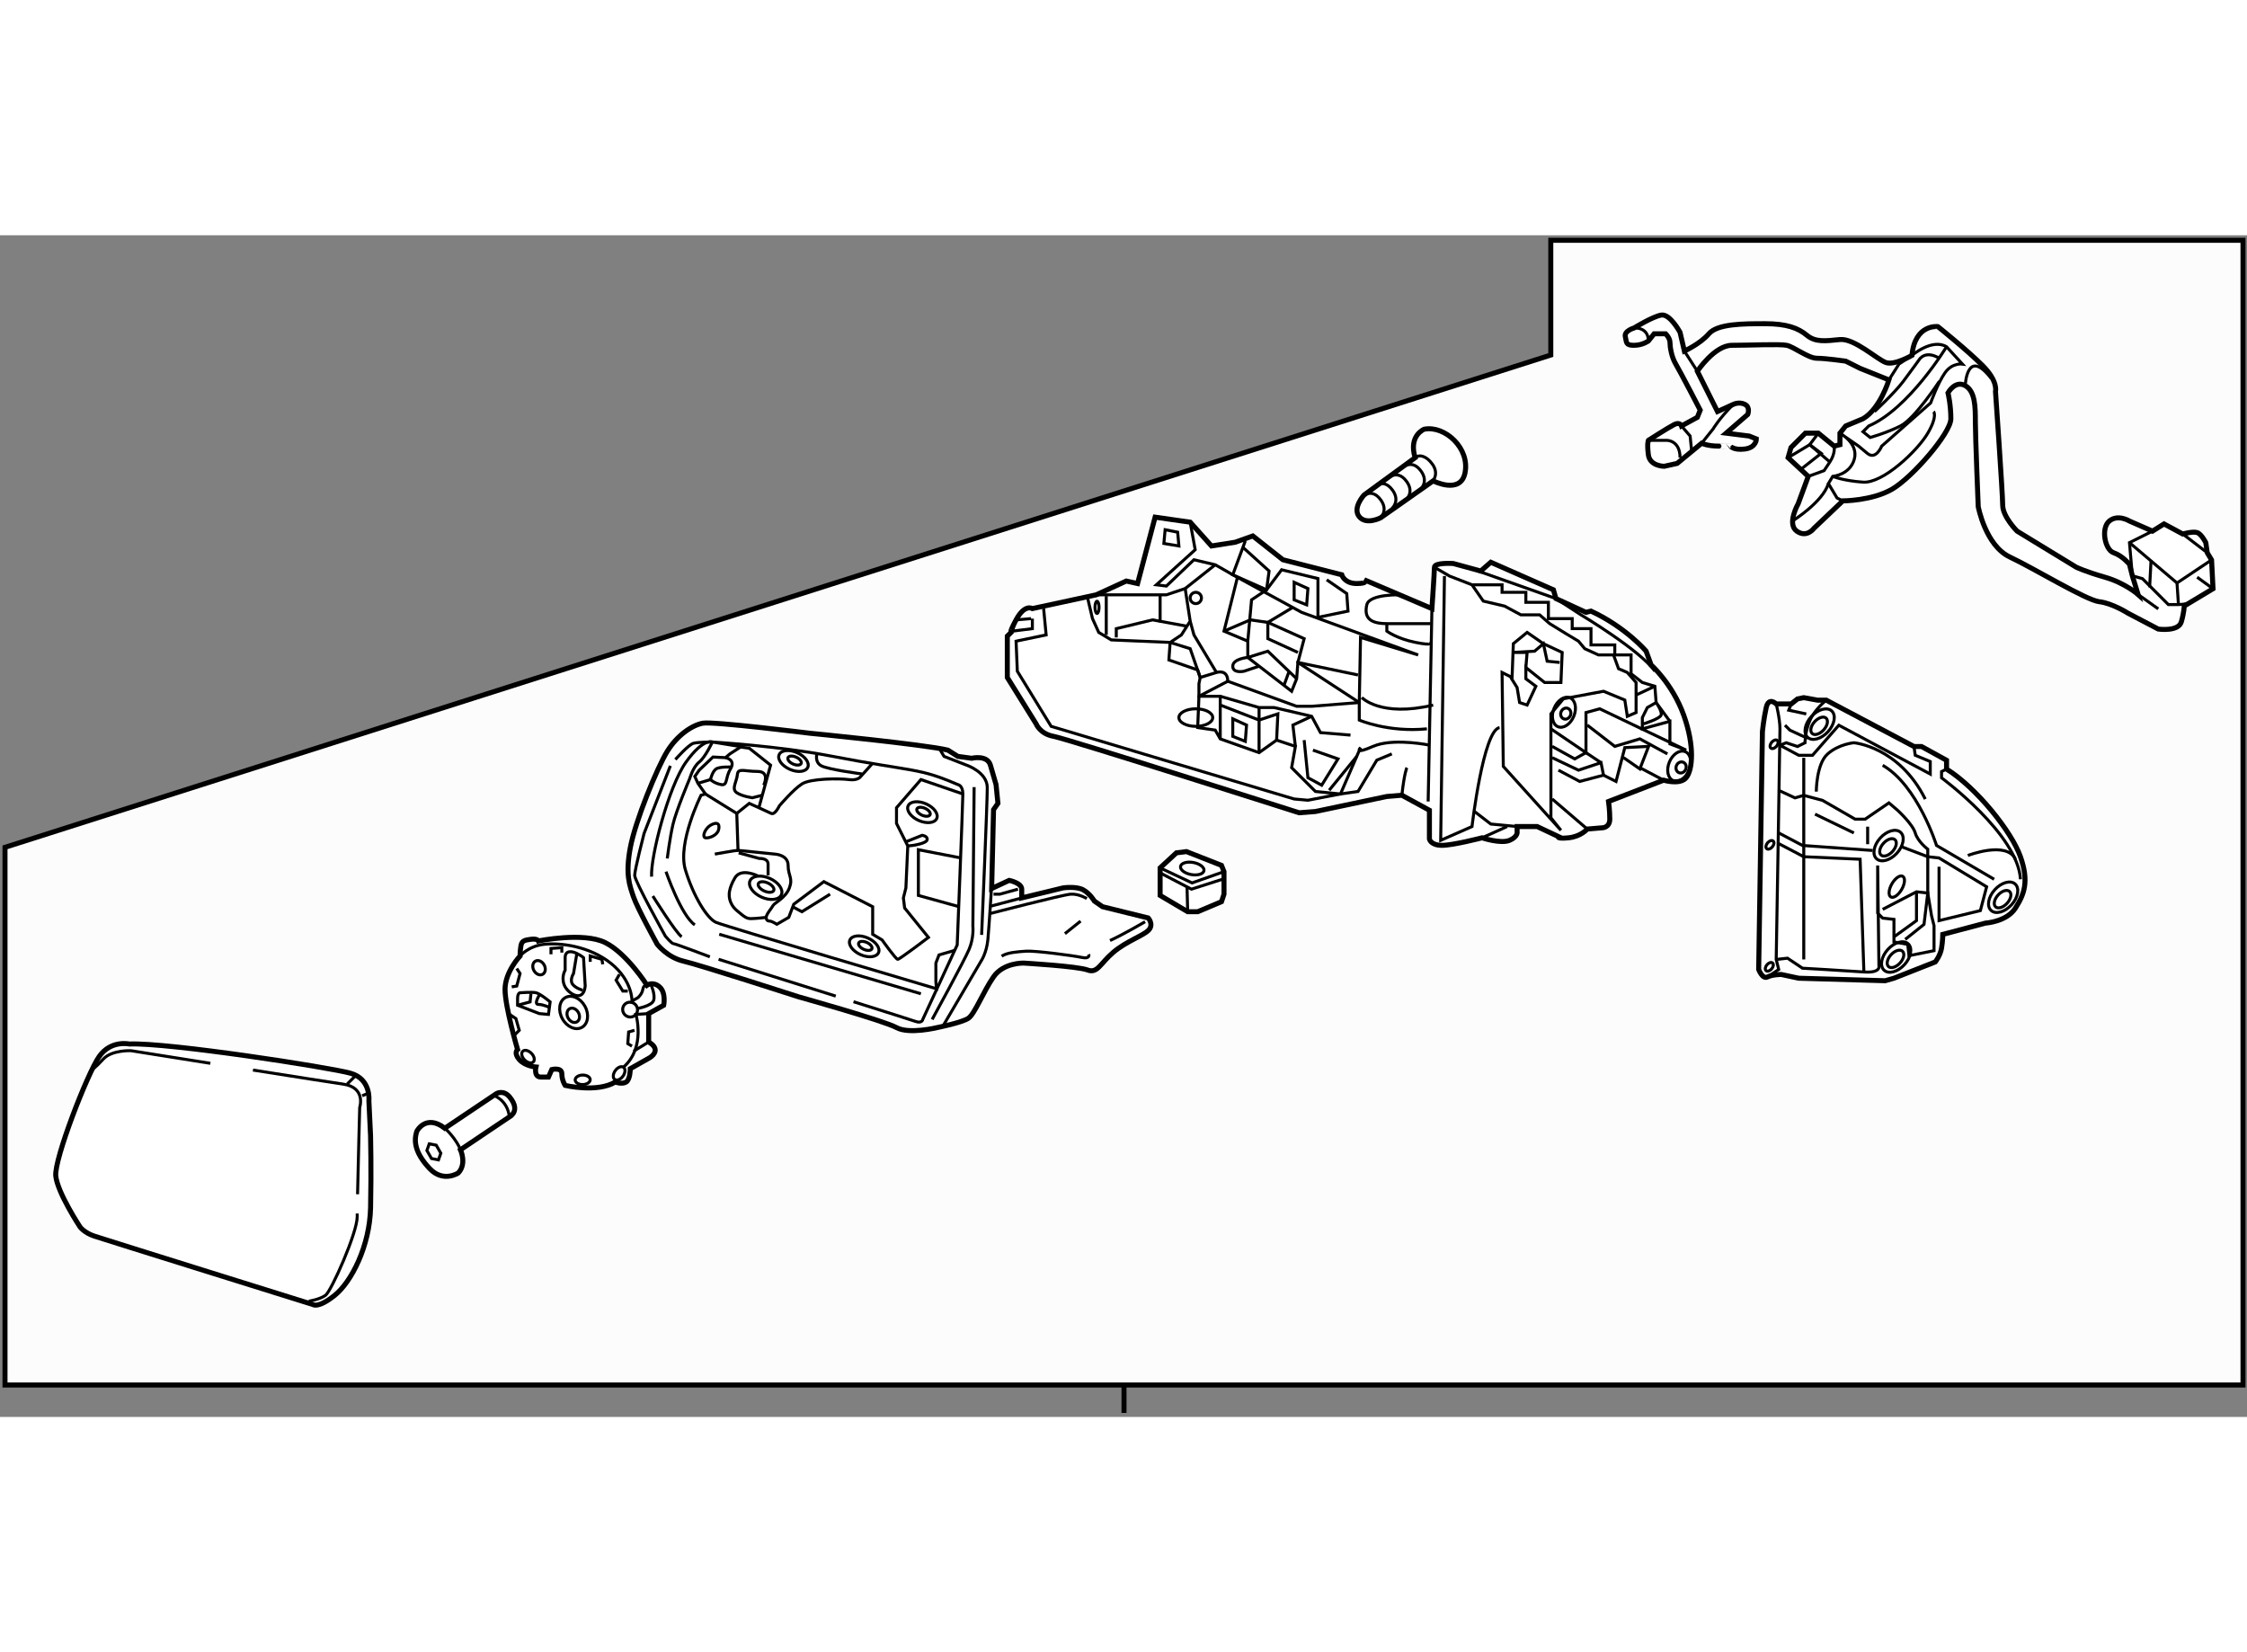 <?xml version="1.0" encoding="utf-8"?>
<!-- Generator: Adobe Illustrator 15.1.0, SVG Export Plug-In . SVG Version: 6.00 Build 0)  -->
<!DOCTYPE svg PUBLIC "-//W3C//DTD SVG 1.1//EN" "http://www.w3.org/Graphics/SVG/1.1/DTD/svg11.dtd">
<svg version="1.1" xmlns="http://www.w3.org/2000/svg" xmlns:xlink="http://www.w3.org/1999/xlink" x="0px" y="0px" width="244.8px"
	 height="180px" viewBox="8.733 32.902 224.245 117.927" enable-background="new 0 0 244.8 180" xml:space="preserve">
	
<rect x="8.733" y="32.902" width="224.245" height="117.927" fill="#808080" stroke="none"/>
	
<g><polygon fill="#FCFCFC" stroke="#000000" stroke-width="0.5" points="163.498,44.854 9.233,93.982 9.233,147.641 232.578,147.641 
			232.578,33.402 163.498,33.402 		"></polygon><line fill="none" stroke="#000000" stroke-width="0.5" x1="120.906" y1="150.429" x2="120.906" y2="147.642"></line></g>



	
<g><path fill="#FFFFFF" stroke="#000000" stroke-width="0.5" d="M206.869,101.547c0,0,2.125-0.125,3-1.5s1.375-2.625,0.5-5.125
			s-4.375-6.875-7.375-8.75v-0.875l-2.5-1.375h-0.75l-8.75-4.625h-0.875l-1.375-0.25l-0.625,0.125l-0.625,0.5h-1.5
			c0,0-0.75-0.75-1,0.375s-0.375,2.375-0.375,2.375l-0.375,23.75c0,0,0.375,1,0.875,0.75s1.375-0.25,1.375-0.25l1.75,0.375
			l8.625,0.25l0.875-0.25l4.125-1.625c0,0,0.5-0.625,0.625-1.375s0.125-1.375,0.125-1.375L206.869,101.547z"></path><path fill="none" stroke="#000000" stroke-width="0.3" d="M185.994,79.672c0,0,0.375,1.5,0.375,2.5s-0.375,23-0.375,23l0.25,1
			l-1.125,0.75"></path><path fill="none" stroke="#000000" stroke-width="0.3" d="M190.994,79.297c0,0-1.125,0.875-1.625,2s-0.5,2.25-0.5,2.25
			l-0.75,0.375l-1.125-0.375l-0.625,0.25l1.875,1h1.375l2.625-3l9.125,4.875v-1.25l-1.5-0.625l-0.125-0.875"></path><path fill="none" stroke="#000000" stroke-width="0.3" d="M202.994,86.172l-0.5,0.25v0.625c0,0,7.625,5.625,7.875,10.125"></path><path fill="none" stroke="#000000" stroke-width="0.3" d="M207.744,97.172l-5.75-3.375c0,0-1.875-6-5.375-8"></path><polyline fill="none" stroke="#000000" stroke-width="0.3" points="188.744,85.047 188.744,88.797 188.744,89.922 
			188.744,105.172 		"></polyline><ellipse transform="matrix(0.74 0.672 -0.672 0.74 120.838 -114.546)" fill="none" stroke="#000000" stroke-width="0.3" cx="208.626" cy="99.075" rx="1.125" ry="1.784"></ellipse><ellipse transform="matrix(0.741 0.672 -0.672 0.741 120.635 -114.414)" fill="none" stroke="#000000" stroke-width="0.3" cx="208.551" cy="99.087" rx="0.609" ry="1.035"></ellipse><ellipse transform="matrix(0.74 0.672 -0.672 0.74 114.395 -108.201)" fill="none" stroke="#000000" stroke-width="0.3" cx="197.194" cy="93.911" rx="1.125" ry="1.784"></ellipse><ellipse transform="matrix(0.741 0.672 -0.672 0.741 114.202 -108.073)" fill="none" stroke="#000000" stroke-width="0.3" cx="197.119" cy="93.923" rx="0.609" ry="1.035"></ellipse><ellipse transform="matrix(0.74 0.672 -0.672 0.74 104.455 -106.728)" fill="none" stroke="#000000" stroke-width="0.3" cx="190.319" cy="81.787" rx="1.125" ry="1.784"></ellipse><ellipse transform="matrix(0.741 0.672 -0.672 0.741 104.274 -106.598)" fill="none" stroke="#000000" stroke-width="0.3" cx="190.244" cy="81.797" rx="0.609" ry="1.035"></ellipse><ellipse transform="matrix(0.74 0.672 -0.672 0.74 122.071 -105.814)" fill="none" stroke="#000000" stroke-width="0.3" cx="197.944" cy="105.036" rx="1.125" ry="1.784"></ellipse><ellipse transform="matrix(0.741 0.672 -0.672 0.741 121.871 -105.692)" fill="none" stroke="#000000" stroke-width="0.3" cx="197.869" cy="105.048" rx="0.609" ry="1.035"></ellipse><line fill="none" stroke="#000000" stroke-width="0.3" x1="189.869" y1="90.672" x2="193.744" y2="92.547"></line><path fill="none" stroke="#000000" stroke-width="0.3" d="M186.244,88.297l1.625,0.75l0.875-0.25l1.875,0.5l3.25,1.875h1
			l2.375-1.625l0.875,0.75c0,0,1.5,1.375,1.75,2.25s1.25,1.625,1.25,1.625v4.375l0.375,2.25l0.25,1v2.5l-2.5,0.5l-0.125-1.125
			l-1.375-0.25v-2.25l-1.125-0.125l-0.5-0.5v-4.75l0.125,10c0,0,0.25,0.75-1.5,0.625s-6.125-0.375-6.125-0.375l-1.5-1l-1.125,0.125"></path><polyline fill="none" stroke="#000000" stroke-width="0.3" points="186.244,92.547 188.619,93.797 195.619,94.297 		"></polyline><path fill="none" stroke="#000000" stroke-width="0.3" d="M205.119,94.797c0,0,3.875-1.5,4.75,0.375"></path><polyline fill="none" stroke="#000000" stroke-width="0.3" points="196.619,100.172 199.994,98.422 201.119,98.547 
			200.744,101.672 198.869,103.172 		"></polyline><polyline fill="none" stroke="#000000" stroke-width="0.3" points="186.119,93.547 188.744,94.922 194.369,95.172 
			194.744,106.422 		"></polyline><path fill="none" stroke="#000000" stroke-width="0.3" d="M189.994,88.422c0,0,0-2.75,1.125-3.75s2.625-1.125,2.625-1.125
			s4.5,0.375,7.125,5.625"></path><polyline fill="none" stroke="#000000" stroke-width="0.3" points="187.494,79.672 187.244,80.297 188.994,80.672 		"></polyline><polyline fill="none" stroke="#000000" stroke-width="0.3" points="186.869,81.797 187.369,82.297 189.119,83.106 		"></polyline><polyline fill="none" stroke="#000000" stroke-width="0.3" points="198.494,93.922 201.119,94.922 202.244,95.047 206.994,97.922 
			206.369,100.297 202.244,101.297 202.244,95.922 		"></polyline><ellipse transform="matrix(-0.866 -0.5 0.5 -0.866 320.53 281.704)" fill="none" stroke="#000000" stroke-width="0.3" cx="197.995" cy="97.922" rx="0.563" ry="1.189"></ellipse><polyline fill="none" stroke="#000000" stroke-width="0.3" points="197.744,102.922 199.994,101.297 199.994,98.422 		"></polyline><line fill="none" stroke="#000000" stroke-width="0.3" x1="195.119" y1="91.922" x2="195.119" y2="93.672"></line><ellipse transform="matrix(-0.763 -0.647 0.647 -0.763 273.405 267.849)" fill="none" stroke="#000000" stroke-width="0.3" cx="185.857" cy="83.75" rx="0.312" ry="0.499"></ellipse><ellipse transform="matrix(-0.763 -0.647 0.647 -0.763 266.178 285.281)" fill="none" stroke="#000000" stroke-width="0.3" cx="185.443" cy="93.792" rx="0.312" ry="0.499"></ellipse><ellipse transform="matrix(-0.763 -0.647 0.647 -0.763 258.19 306.705)" fill="none" stroke="#000000" stroke-width="0.3" cx="185.381" cy="105.97" rx="0.312" ry="0.5"></ellipse></g>



	
<g><path fill="#FFFFFF" stroke="#000000" stroke-width="0.5" d="M65.135,117.743c0,0,3.167,0.751,5-0.333c0,0,0.667,0.25,1.083,0
			s0.417-1.334,0.417-1.334l1.917-1.083c0,0,1.333-0.749-0.083-1.583v-2.834l1.5-0.833c0,0,0.25-1.249-0.417-1.833
			s-1.25-0.167-1.25-0.167s-2-3.167-4.167-4.25s-6.667-0.167-6.667-0.167s-0.083-0.249-0.75-0.166s-0.917,0.166-1,0.666
			s-0.083,1-0.083,1s-1.5,1.584-1.5,3.334s1.25,6,1.25,6s-0.416,0.334,0.167,1s1.667,0.75,1.667,0.75s-0.25,1,0.5,1s0.75,0,0.75,0
			l0.333-0.75c0,0,1-0.251,1,0.416S65.135,117.743,65.135,117.743z"></path><ellipse transform="matrix(0.876 -0.482 0.482 0.876 -43.357 43.298)" fill="none" stroke="#000000" stroke-width="0.3" cx="62.552" cy="105.993" rx="0.583" ry="0.75"></ellipse><ellipse transform="matrix(0.709 -0.705 0.705 0.709 -63.131 76.732)" fill="none" stroke="#000000" stroke-width="0.3" cx="61.442" cy="114.887" rx="0.474" ry="0.75"></ellipse><ellipse transform="matrix(-0.021 -1 1 -0.021 -48.955 186.531)" fill="none" stroke="#000000" stroke-width="0.3" cx="66.885" cy="117.243" rx="0.474" ry="0.75"></ellipse><ellipse transform="matrix(-0.812 -0.583 0.583 -0.812 59.894 252.267)" fill="none" stroke="#000000" stroke-width="0.3" cx="70.552" cy="116.493" rx="0.474" ry="0.75"></ellipse><ellipse transform="matrix(-0.665 0.747 -0.747 -0.665 201.542 129.924)" fill="none" stroke="#000000" stroke-width="0.3" cx="71.635" cy="110.16" rx="0.732" ry="0.75"></ellipse><ellipse transform="matrix(0.876 -0.482 0.482 0.876 -45.224 45.534)" fill="none" stroke="#000000" stroke-width="0.3" cx="65.969" cy="110.743" rx="0.583" ry="0.75"></ellipse><ellipse transform="matrix(0.876 -0.482 0.482 0.876 -45.082 45.534)" fill="none" stroke="#000000" stroke-width="0.3" cx="66.014" cy="110.444" rx="1.287" ry="1.7"></ellipse><polyline fill="none" stroke="#000000" stroke-width="0.3" points="59.469,110.576 60.219,111.076 60.552,112.243 60.052,112.743 
					"></polyline><path fill="none" stroke="#000000" stroke-width="0.3" d="M63.635,109.41c0,0-1-0.834-1.417-0.917s-1.5,0-1.5,0
			s-0.333-0.084-0.333,0.583s0,0.667,0,0.667l2.167,0.833l0.917,0.084L63.635,109.41z"></path><path fill="none" stroke="#000000" stroke-width="0.3" d="M73.302,107.743c0,0-0.334-0.083-0.417,0.417s-0.5,0.833-0.5,0.833
			l-0.583,0.333c0,0,0.083-2-2.083-3.75s-5.083-2.083-6.667-1.916s-2.417,1.166-2.417,1.166"></path><path fill="none" stroke="#000000" stroke-width="0.3" d="M73.469,110.576l-1.273,0.083c0,0,0.983,3.284-1.205,5.226"></path><line fill="none" stroke="#000000" stroke-width="0.3" x1="73.469" y1="113.41" x2="71.969" y2="114.326"></line><path fill="none" stroke="#000000" stroke-width="0.3" d="M67.135,107.826l-0.167-2.833c0,0-0.167-0.167-0.667-0.417
			s-1.167-0.333-1.167,0.417s0,1.25,0,1.25s-0.416,0.667-0.083,1.5S66.968,109.576,67.135,107.826z"></path><polyline fill="none" stroke="#000000" stroke-width="0.3" points="61.719,108.576 61.635,109.41 60.385,109.743 		"></polyline><polyline fill="none" stroke="#000000" stroke-width="0.3" points="60.302,106.076 60.635,106.576 60.302,107.826 59.802,107.91 
					"></polyline><polyline fill="none" stroke="#000000" stroke-width="0.3" points="71.802,113.826 71.385,113.576 71.469,112.41 72.052,112.243 
					"></polyline><polyline fill="none" stroke="#000000" stroke-width="0.3" points="70.552,106.66 70.219,107.243 70.885,108.326 71.385,108.326 
					"></polyline><polyline fill="none" stroke="#000000" stroke-width="0.3" points="68.885,105.66 68.802,105.16 67.635,104.826 67.635,105.41 		
			"></polyline><polyline fill="none" stroke="#000000" stroke-width="0.3" points="64.802,104.493 64.802,103.993 63.719,104.076 63.719,104.66 
					"></polyline><path fill="none" stroke="#000000" stroke-width="0.3" d="M66.302,104.576l-0.333,2c0,0-0.417,0.668-0.083,1.084s1,0.583,1,0.583"></path><path fill="none" stroke="#000000" stroke-width="0.3" d="M62.552,108.743c0,0-0.583,0.917-0.083,0.917s1.167,0.333,1.167,0.333"></path><path fill="none" stroke="#000000" stroke-width="0.3" d="M73.719,107.743c0,0,0.417,0.917,0.25,1.5s-1.667,0.833-1.667,0.833"></path></g>



	
<g><path fill="#FFFFFF" stroke="#000000" stroke-width="0.5" d="M54.686,124.167c0,0,0.654,1.394-0.218,2.313
			c0,0-1.499,1.006-2.863-0.444c-1.298-1.38-1.667-2.587-1.267-3.729c0,0,0.9-1.739,2.788-0.287l5.155-3.461
			c0,0,0.688-0.407,1.307,0.336c0.619,0.746,0.683,1.398,0.167,1.865L54.686,124.167z"></path><path fill="none" stroke="#000000" stroke-width="0.3" d="M53.126,122.02c0,0,1.181,1.006,1.673,2.422"></path><path fill="none" stroke="#000000" stroke-width="0.3" d="M57.953,118.724c0,0,1.454,0.438,1.621,2.215"></path><polygon fill="none" stroke="#000000" stroke-width="0.3" points="51.796,125.041 51.336,124.241 51.572,123.574 52.267,123.707 
			52.726,124.508 52.492,125.176 		"></polygon></g>



	
<g><path fill="#FFFFFF" stroke="#000000" stroke-width="0.5" d="M45.714,122.778l-0.167-3.5c0,0,0.25-2.167-1.833-2.75
			s-18.25-3.084-22.083-2.917c0,0-1.833-0.417-3,1.25s-4.5,10.25-4.333,11.917s2.417,5.083,2.417,5.083s0.417,0.584,1.417,0.917
			s21.833,6.833,21.833,6.833s0.5,0.418,2.167-0.916s3.5-4.916,3.583-8.75S45.714,122.778,45.714,122.778z"></path><path fill="none" stroke="#000000" stroke-width="0.3" d="M29.725,115.538c-4.282-0.679-7.928-1.26-7.928-1.26
			s-1.917-0.084-2.75,0.833s-1.167,1.084-1.167,1.084"></path><path fill="none" stroke="#000000" stroke-width="0.3" d="M44.417,128.606c0.069-3.283,0.213-8.661,0.213-8.661
			s0.667-2.001-1.667-2.334c-0.975-0.139-4.829-0.743-8.986-1.4"></path><path fill="none" stroke="#000000" stroke-width="0.3" d="M39.547,139.278c0,0,1.084-0.166,1.667-0.583s3.167-6.251,3.167-7.834
			c0-0.088,0.001-0.2,0.002-0.333"></path><line fill="none" stroke="#000000" stroke-width="0.3" x1="44.214" y1="116.778" x2="43.38" y2="117.611"></line><line fill="none" stroke="#000000" stroke-width="0.3" x1="45.464" y1="118.528" x2="44.88" y2="118.778"></line></g>



	
<g><path fill="#FFFFFF" stroke="#000000" stroke-width="0.5" d="M88.448,108.909c0,0,8.5,2.375,9.75,3.063s4.063,0,4.063,0
			s2.5-0.5,3.125-0.938s1.5-2.688,2.5-4.125s3-1.375,3-1.375s5.375,0.313,6.375,0.688s1.25-0.625,2.563-1.75s3.063-1.688,3.562-2.25
			c0.5-0.563-0.063-1.188-0.063-1.188l-4.562-1.125l-0.813-0.563c0,0-0.438-0.75-1.125-1.125s-2-0.188-2-0.188l-4.125,1
			c0,0,0-0.25,0-0.875s-1.25-0.875-1.25-0.875l-1.75,0.813l0.188-7.875l0.438-0.625l-0.188-1.875c0,0-0.25-0.875-0.563-1.938
			s-1.875-0.688-1.875-0.688l-1.375-0.188l-1-0.625c-2.313-0.563-13.813-1.688-13.813-1.688s-9.563-1.188-10.625-1
			s-2.563,1.188-3.563,2.813s-3.188,6.938-3.688,9.625s-0.063,3.75,0.313,4.875s2.375,4.75,2.375,4.75s1,1.313,2.625,1.688
			S88.448,108.909,88.448,108.909z"></path><path fill="none" stroke="#000000" stroke-width="0.3" d="M102.823,111.847l3.813-6.5c0,0,0.563-0.813,0.688-2.188
			s0.375-5.375,0.375-5.375"></path><path fill="none" stroke="#000000" stroke-width="0.3" d="M102.573,84.284l0.375,0.625l2.25,0.875c0,0,2.063,0.688,2.063,2.25
			s-0.563,14.688-0.563,14.688"></path><line fill="none" stroke="#000000" stroke-width="0.3" x1="107.635" y1="99.847" x2="110.698" y2="99.034"></line><path fill="none" stroke="#000000" stroke-width="0.3" d="M117.198,99.097c0,0-0.813-0.5-1.625-0.438s-8.063,1.938-8.063,1.938"></path><path fill="none" stroke="#000000" stroke-width="0.3" d="M123.01,101.409c0,0-2.125,1.25-3.5,1.875"></path><path fill="none" stroke="#000000" stroke-width="0.3" d="M117.385,104.659c0,0,0.188,0.5-0.688,0.313s-4.688-0.688-5.563-0.625
			s-1.875,0.125-2.438,0.5"></path><line fill="none" stroke="#000000" stroke-width="0.3" x1="116.573" y1="101.347" x2="115.01" y2="102.597"></line><polyline fill="none" stroke="#000000" stroke-width="0.3" points="110.323,98.159 108.51,98.659 107.885,98.659 		"></polyline><path fill="none" stroke="#000000" stroke-width="0.3" d="M105.948,87.972l-0.125,13.875c0,0,0.125,1.125-0.375,2.313
			s-3.688,7-3.688,7"></path><path fill="none" stroke="#000000" stroke-width="0.3" d="M95.76,85.659l-1.125,1.25c0,0-0.25,0.438-1.188,0.313
			s-3.813-0.125-4.688,0.438s-2.25,2.188-2.25,2.188s-0.438,0.938-0.813,0.75s-2.188-1-2.188-1l-1.25,1l-3.125-1.938l-0.438,0.125
			c0,0-2.375,4.75-1.563,7.438s2.188,4.875,3.063,5.25s22,6.625,22,6.625l-0.063-0.688v-1.875l0.313-0.813l1.5-0.438"></path><polyline fill="none" stroke="#000000" stroke-width="0.3" points="104.573,95.034 100.385,94.222 100.385,98.784 104.448,99.909 
					"></polyline><ellipse transform="matrix(0.914 0.405 -0.405 0.914 45.29 -33.077)" fill="none" stroke="#000000" stroke-width="0.3" cx="100.823" cy="90.503" rx="1.563" ry="0.907"></ellipse><ellipse transform="matrix(0.914 0.405 -0.405 0.914 45.267 -33.125)" fill="none" stroke="#000000" stroke-width="0.3" cx="100.946" cy="90.455" rx="0.719" ry="0.375"></ellipse><ellipse transform="matrix(0.914 0.405 -0.405 0.914 42.118 -28.302)" fill="none" stroke="#000000" stroke-width="0.3" cx="87.949" cy="85.395" rx="1.563" ry="0.907"></ellipse><ellipse transform="matrix(0.914 0.405 -0.405 0.914 42.096 -28.351)" fill="none" stroke="#000000" stroke-width="0.3" cx="88.073" cy="85.347" rx="0.719" ry="0.375"></ellipse><ellipse transform="matrix(0.914 0.405 -0.405 0.914 50.215 -29.577)" fill="none" stroke="#000000" stroke-width="0.3" cx="95.012" cy="103.895" rx="1.563" ry="0.907"></ellipse><ellipse transform="matrix(0.914 0.405 -0.405 0.914 50.191 -29.626)" fill="none" stroke="#000000" stroke-width="0.3" cx="95.135" cy="103.847" rx="0.719" ry="0.375"></ellipse><polyline fill="none" stroke="#000000" stroke-width="0.3" points="82.635,83.972 83.51,84.097 85.635,85.784 84.448,90.097 		"></polyline><path fill="none" stroke="#000000" stroke-width="0.3" d="M73.885,98.847c0,0,2.313,3.688,2.875,4.063"></path><path fill="none" stroke="#000000" stroke-width="0.3" d="M75.198,96.409c0,0,1.5,4.375,2.875,5.313"></path><path fill="none" stroke="#000000" stroke-width="0.3" d="M75.323,95.097c0,0,0.25-2,0.563-3.375s1.688-4.625,1.688-4.625
			s0.313-1.125,0.938-1.625s1.313-2,1.313-2s-0.875-0.438-2.625,2s-3.563,9.5-3.438,11.438"></path><path fill="none" stroke="#000000" stroke-width="0.3" d="M92.139,108.831c-5.447-1.714-11.691-3.672-11.691-3.672"></path><path fill="none" stroke="#000000" stroke-width="0.3" d="M82.885,83.972l-3.063-0.5c0,0,6.607,0.402,11.688,1.375
			c8.813,1.688,8.757,1.146,12.813,2.875c0,0,0.5,0.063,0.5,0.938s-0.563,15.063-0.563,15.063l-3.438,7.438
			c0,0-0.063,0.438-0.75,0.188c-0.249-0.091-2.892-0.928-6.162-1.958"></path><path fill="none" stroke="#000000" stroke-width="0.3" d="M76.135,85.222c0,0,1.313-1.5,1.813-1.625s1.875-0.125,1.875-0.125"></path><polyline fill="none" stroke="#000000" stroke-width="0.3" points="79.135,88.659 78.385,87.597 78.073,86.909 78.51,86.284 
			79.885,84.972 81.135,85.034 81.573,84.659 82.635,83.972 		"></polyline><path fill="none" stroke="#000000" stroke-width="0.3" d="M84.948,87.784c0,0,0.688-1.375-0.625-1.375s-1.938-0.375-2,0.313
			s-0.625,1.438-0.063,1.813s1.563,0.5,1.563,0.5l1-0.25"></path><path fill="none" stroke="#000000" stroke-width="0.3" d="M81.135,85.034c0,0,1.063,0.188,0.5,1.125s-0.25,1.688-0.938,1.563
			s-1.063-0.5-1.063-0.5l-1.25,0.375"></path><path fill="none" stroke="#000000" stroke-width="0.3" d="M81.76,85.972c0,0-1.188-0.063-1.563,0.188s-0.563,1.063-0.563,1.063"></path><path fill="none" stroke="#000000" stroke-width="0.3" d="M82.26,90.597l0.125,3.688l3.688,0.375c0,0,1.313,0.063,1.313,1.125
			s0.5,1.25,0.125,2.25s-1.5,1.5-1.625,1.75s-0.688,0.875-0.688,1.188s0.188,0.375,0.375,0.375s0.688,0.313,0.688,0.313l1.188-0.688
			l0.5-1.313l3-2.25l4.875,2.5v2.75l0.938,0.563c0,0,1.375,1.938,1.563,1.938s3.063-2.188,3.063-2.188l-2.375-2.938l-0.125-1l0.25-1
			l0.188-4.188l-1.125-2.25v-1.563l2.438-2.813l4.188,1.438"></path><path fill="none" stroke="#000000" stroke-width="0.3" d="M80.448,92.222c0,0,0.25-0.875-0.563-0.563s-1.125,1.313-0.75,1.375
			S80.323,92.784,80.448,92.222z"></path><path fill="none" stroke="#000000" stroke-width="0.3" d="M82.385,94.284c-0.25,0-2.313,0.375-2.313,0.375"></path><path fill="none" stroke="#000000" stroke-width="0.3" d="M82.448,94.534l2.063,0.563c0,0,0.875-0.063,0.875,0.563
			s0,1.125,0,1.125"></path><ellipse transform="matrix(0.912 0.41 -0.41 0.912 47.699 -26.293)" fill="none" stroke="#000000" stroke-width="0.3" cx="85.135" cy="98.034" rx="1.714" ry="1.021"></ellipse><ellipse transform="matrix(0.912 0.41 -0.41 0.912 47.711 -26.309)" fill="none" stroke="#000000" stroke-width="0.3" cx="85.132" cy="97.969" rx="0.842" ry="0.437"></ellipse><path fill="none" stroke="#000000" stroke-width="0.3" d="M84.385,96.847c0,0-1.688-0.875-2.313,0.188s-0.563,1.688-0.563,1.688
			s-0.063,0.875,0.75,1.563s1,0.813,1.438,0.813s1.5-0.125,1.5-0.125"></path><polyline fill="none" stroke="#000000" stroke-width="0.3" points="91.573,98.659 88.76,100.409 87.823,99.909 		"></polyline><path fill="none" stroke="#000000" stroke-width="0.3" d="M99.198,93.409l1.563-0.625c0,0,0.563,0.063,0.5,0.438
			s-1.375,0.563-1.375,0.563l-0.563,0.063"></path><path fill="none" stroke="#000000" stroke-width="0.3" d="M90.26,84.659c0,0-0.25,0.813,0.438,1.188s4.063,0.813,4.063,0.813"></path><line fill="none" stroke="#000000" stroke-width="0.3" x1="80.51" y1="102.659" x2="100.635" y2="108.597"></line><path fill="none" stroke="#000000" stroke-width="0.3" d="M75.635,85.847l-2.625,6.75c0,0-0.938,3.625-0.938,4.188
			s3.063,6.063,3.063,6.063s0.625,0.75,0.813,0.75s3.625,1.313,3.625,1.313"></path></g>



	
<g><path fill="#FFFFFF" stroke="#000000" stroke-width="0.5" d="M144.861,58.824c0,0-1.167,1.269-0.498,2.139
			c0.691,0.896,2.153,0.134,2.153,0.134l5.241-3.685c0,0,2.705,1.38,3.17-0.751c0.544-2.495-2-4.803-4.059-4.406
			c0,0-1.592,0.623-0.908,2.844L144.861,58.824z"></path><path fill="none" stroke="#000000" stroke-width="0.3" d="M151.715,57.444c0,0,0.666-0.735-0.039-1.708
			c-0.618-0.853-1.321-0.956-1.641-0.679"></path><path fill="none" stroke="#000000" stroke-width="0.3" d="M146.475,61.131c0,0,0.836-0.742,0.057-1.817
			c-0.513-0.705-1.072-0.794-1.623-0.516"></path><path fill="none" stroke="#000000" stroke-width="0.3" d="M147.654,60.159c0,0,0.835-0.741,0.054-1.816
			c-0.511-0.703-1.067-0.794-1.621-0.515"></path><path fill="none" stroke="#000000" stroke-width="0.3" d="M149.061,59.295c0,0,0.835-0.742,0.054-1.817
			c-0.511-0.704-1.067-0.793-1.621-0.516"></path><path fill="none" stroke="#000000" stroke-width="0.3" d="M150.496,58.255c0,0,0.835-0.742,0.054-1.818
			c-0.511-0.703-1.069-0.794-1.624-0.515"></path></g>



	
<g><polygon fill="#FFFFFF" stroke="#000000" stroke-width="0.5" points="130.885,98.659 130.885,96.409 130.635,95.784 
			127.135,94.409 126.135,94.534 124.51,96.034 124.51,98.784 127.26,100.409 128.26,100.409 130.635,99.409 		"></polygon><ellipse transform="matrix(0.984 0.181 -0.181 0.984 19.481 -21.511)" fill="none" stroke="#000000" stroke-width="0.3" cx="127.662" cy="96.041" rx="1.188" ry="0.611"></ellipse><polyline fill="none" stroke="#000000" stroke-width="0.3" points="124.51,96.534 127.635,98.159 130.76,97.159 		"></polyline><polyline fill="none" stroke="#000000" stroke-width="0.3" points="124.51,96.034 127.697,97.534 130.885,96.409 		"></polyline><line fill="none" stroke="#000000" stroke-width="0.3" x1="127.26" y1="100.409" x2="127.197" y2="97.972"></line></g>



	
<g><path fill="#FFFFFF" stroke="#000000" stroke-width="0.5" d="M199.542,44.889c0,0-1.726,1.006-2.588,0.719
			c-0.862-0.288-3.162-2.444-4.6-2.3c-1.438,0.144-2.444,0.288-3.307-0.431s-2.013-1.15-4.169-1.15s-4.743,0-5.605,1.006
			c-0.863,1.006-2.444,1.725-2.444,1.725l-0.431-1.869c0,0-1.007-1.869-1.869-1.725c-0.862,0.144-2.731,1.294-2.731,1.294
			s-1.006,0.288-0.862,0.862c0.144,0.575,0,0.863,0.862,0.863s1.438-0.431,1.438-0.431l0.575-0.719h1.15
			c0,0,0.431,0.431,0.431,0.862s0.144,1.438,0.575,2.156s2.443,4.6,2.443,4.6l-0.287,0.719l-1.581,0.862
			c0,0-0.144-0.431-0.719-0.144s-2.588,1.581-2.588,1.581s-0.144,0.288,0,1.438s1.581,1.15,1.581,1.15l1.294-0.287l2.444-2.013
			c0,0,0.574,0.288,1.725,0.288s1.15,0,1.15,0s0.287,0.431,1.438,0.288c1.149-0.144,1.149-1.006,1.149-1.006l-0.719-0.288
			l-2.3-0.288l2.156-1.869c0,0,0.287-0.719-0.287-1.006c-0.575-0.288-1.15,0-1.15,0l-1.581,0.719l-0.432-0.862l-1.581-3.163
			c0,0,1.725-2.587,3.45-2.587c1.725,0,4.743-0.144,5.462,0c0.719,0.144,2.156,1.293,3.02,1.293c0.862,0,2.875,0.288,2.875,0.288
			l1.438,0.719l2.875,1.15c0,0-0.863,2.875-2.588,3.881l-1.725,0.719l-0.575,0.719v1.15l-0.575,0.144l-1.581-1.294h-1.294
			l-1.438,1.438l-0.287,1.006l2.012,1.869l-1.006,2.731c0,0-1.15,2.012-0.144,2.731c1.006,0.719,1.725-0.287,1.725-0.287
			l2.875-2.731c0,0,2.875,0,4.888-1.15s5.894-5.606,5.894-7.044s-0.287-2.587-0.287-2.587s0.719-1.294,1.725-0.719
			c1.007,0.575,1.007,2.156,1.007,3.594s0.287,8.481,0.287,8.481s0.719,3.881,3.162,5.031c2.444,1.15,7.619,4.313,8.913,4.456
			s2.875,1.15,2.875,1.15l3.019,1.582c0,0,2.013,0.287,2.3-0.719c0.288-1.006,0.288-1.582,0.288-1.582l2.875-1.725l-0.145-2.875
			l-0.431-0.719l-0.144-1.006c0,0-0.432-0.863-0.863-1.006c-0.431-0.144-1.438,0.144-1.438,0.144l-1.868-1.006l-1.15,0.719
			l-2.3-1.006c0,0-1.15-0.719-2.013,0s-0.431,2.875,0.432,3.162c0.862,0.288,1.581,1.15,1.581,1.15l0.287,1.15l0.575,1.869
			c0,0-1.294-1.15-3.306-1.725c-2.013-0.575-2.875-1.006-2.875-1.006l-5.895-3.594c0,0-1.438-1.438-1.438-2.587
			s-0.719-11.356-0.719-11.356s0.288-1.006-1.293-2.588c-1.582-1.581-4.457-3.881-4.457-3.881S199.829,41.726,199.542,44.889z"></path><path fill="none" stroke="#000000" stroke-width="0.3" d="M171.798,42.157c0,0,1.438-0.144,1.438,1.294"></path><path fill="none" stroke="#000000" stroke-width="0.3" d="M176.542,51.932l0.862,1.006l0.144,1.438l1.007-0.719l1.149-1.438
			c0,0,0.575-1.006,2.013-2.444"></path><path fill="none" stroke="#000000" stroke-width="0.3" d="M173.235,53.37h1.869c0,0,1.294,0,1.294,1.725"></path><line fill="none" stroke="#000000" stroke-width="0.3" x1="176.829" y1="44.457" x2="178.123" y2="46.47"></line><path fill="none" stroke="#000000" stroke-width="0.3" d="M197.242,47.332l1.006-1.581l1.294-0.862c0,0,2.013-1.725,3.45-0.863
			l1.581,1.725c0,0-1.007-0.144-1.726,0.862c-0.719,1.006-1.438,3.019-1.438,3.019l-4.887,4.313c0,0-0.575,1.438-1.438,0.719
			c-0.863-0.719-0.863-0.719-0.863-0.719l-1.868-1.294c0,0,1.868,1.006,1.438,2.587c-0.432,1.582-2.156,1.725-2.156,1.725
			l-0.432,0.719l0.862,1.438l0.575,0.288"></path><path fill="none" stroke="#000000" stroke-width="0.3" d="M201.698,50.495c0,0,0.431,0.431-0.575,2.156s-4.456,5.031-6.469,4.888
			c-2.013-0.144-3.019-0.575-3.019-0.575"></path><line fill="none" stroke="#000000" stroke-width="0.3" x1="222.11" y1="68.751" x2="224.123" y2="70.188"></line><path fill="none" stroke="#000000" stroke-width="0.3" d="M223.548,62.426l-2.3,1.15l0.287,3.306l1.007,0.288l2.587,2.587
			c0,0,0.575,0,1.007,0c0.431,0,1.149-0.144,1.149-0.144"></path><polyline fill="none" stroke="#000000" stroke-width="0.3" points="229.441,65.301 225.992,67.601 221.248,63.576 		"></polyline><line fill="none" stroke="#000000" stroke-width="0.3" x1="226.566" y1="62.713" x2="229.011" y2="64.582"></line><line fill="none" stroke="#000000" stroke-width="0.3" x1="225.992" y1="67.601" x2="226.136" y2="69.757"></line><line fill="none" stroke="#000000" stroke-width="0.3" x1="223.404" y1="65.301" x2="223.261" y2="68.032"></line><path fill="none" stroke="#000000" stroke-width="0.3" d="M191.779,53.945c0,0,0.144,0.719-0.432,1.581
			c-0.574,0.863-0.574,0.863-0.574,0.863l-1.582,0.575"></path><path fill="none" stroke="#000000" stroke-width="0.3" d="M202.992,44.026c0,0-3.738,6.181-7.763,7.906l-0.575,0.575l0.719,0.575
			c0,0,1.581-0.431,3.019-1.15s3.882-4.456,3.882-4.456"></path><path fill="none" stroke="#000000" stroke-width="0.3" d="M195.805,50.495c0,0,2.012-1.869,2.875-3.019
			c0.862-1.15,1.581-2.156,1.581-2.156s0.575-1.006,2.013-0.144"></path><polyline fill="none" stroke="#000000" stroke-width="0.3" points="187.18,55.095 189.336,53.801 191.348,55.526 		"></polyline><polyline fill="none" stroke="#000000" stroke-width="0.3" points="188.473,56.245 190.485,54.664 189.336,53.801 190.198,52.651 
					"></polyline><path fill="none" stroke="#000000" stroke-width="0.3" d="M187.61,61.42c0,0,3.019-1.869,3.594-3.738"></path><path fill="none" stroke="#000000" stroke-width="0.3" d="M204.86,47.907c0,0,0.144-3.881,2.588-0.719"></path><line fill="none" stroke="#000000" stroke-width="0.3" x1="228.004" y1="67.026" x2="229.586" y2="68.176"></line></g>



	
<g><path fill="#FFFFFF" stroke="#000000" stroke-width="0.5" d="M124.01,61.034l-1.75,6.625l-1.125-0.25l-3,1.375l-6.375,1.375
			c0,0-0.75-0.5-1.625,1.125s-0.375,1.125-0.375,1.125l-0.5,0.5v4.125l2.875,4.625c0,0,0.375,1,1.75,1.25s24.5,7.625,24.5,7.625
			l1.625-0.125l7.125-1.5l1.5-0.125l2.75,1.5v2.875c0,0,0.125,0.625,1.25,0.625s4-0.75,4-0.75s1.875,0.625,2.75,0.25
			s0.75-0.875,0.75-0.875v-0.5h2l2.125,1c0,0-0.25,0.25,1,0.125s1.875-0.875,1.875-0.875l1.5-0.125c0,0,0.75,0,0.75-0.875
			s-0.125-1.75-0.125-1.75l5.5-2.125c0,0,1.625,0.5,2.25-0.25s0.875-3.125-0.25-6.25s-3.25-5-3.25-5l-0.5-1.375c0,0-2-2.375-5.5-4
			l-0.5,0.125l-3-1.375l-0.25-0.875l-6.25-2.75l-1,0.875l-2.75-0.75c0,0-1.875-0.125-1.875,0.375s-0.25,4.125-0.25,4.125
			l-6.75-2.875c0,0,0.5,0.375-0.75,0.375s-1.5-0.875-1.5-0.875l-5.875-1.5l-3-2.375l-1.75,0.625l-2.375,0.375l-2.125-2.375
			L124.01,61.034z"></path><polyline fill="none" stroke="#000000" stroke-width="0.3" points="111.76,71.159 111.76,72.159 109.76,72.409 110.135,71.284 
			111.635,71.159 		"></polyline><polyline fill="none" stroke="#000000" stroke-width="0.3" points="112.885,70.159 113.135,72.784 110.135,73.409 110.26,76.409 
			113.635,81.909 137.885,89.159 139.26,89.284 142.51,88.659 144.26,88.409 146.135,85.284 147.635,84.659 		"></polyline><polyline fill="none" stroke="#000000" stroke-width="0.3" points="117.26,69.034 117.76,71.159 118.385,72.534 119.635,73.284 
			125.51,73.534 125.385,75.284 128.26,76.284 128.51,77.034 128.385,77.659 128.385,78.909 130.51,78.909 134.385,80.034 
			135.885,80.034 139.635,80.909 140.51,82.534 143.51,82.784 		"></polyline><line fill="none" stroke="#000000" stroke-width="0.3" x1="151.26" y1="89.409" x2="151.635" y2="70.159"></line><path fill="none" stroke="#000000" stroke-width="0.3" d="M118.135,68.784h7l1.875-0.625l0.5,3.25l-0.875,1.375l-1.125,0.75
			l2,0.625l1,2.875l1.625-0.5c0,0,1.125-0.375,1.125,0.875l6.875,2.5h1.5l4.75-0.375l0.125-6.5l5.75,1.75l-11.625-4.25l-6.875-3.75
			l-1.75-1l-2.125-0.5l-2.75,2.625l-1-0.125l3.875-3.5l-0.5-2.75"></path><line fill="none" stroke="#000000" stroke-width="0.3" x1="124.51" y1="71.534" x2="124.51" y2="68.784"></line><polyline fill="none" stroke="#000000" stroke-width="0.3" points="120.135,73.034 120.135,72.159 123.76,71.284 127.135,71.909 
					"></polyline><polyline fill="none" stroke="#000000" stroke-width="0.3" points="133.01,63.409 131.76,66.784 135.135,68.284 136.635,66.284 
			140.26,67.159 140.26,71.034 143.26,70.409 143.135,68.659 141.135,67.284 		"></polyline><path fill="none" stroke="#000000" stroke-width="0.3" d="M148.635,68.784c0,0-3.25-0.125-3.5,1s0.125,1.875,2,1.875
			s4.375,0,4.375,0"></path><line fill="none" stroke="#000000" stroke-width="0.3" x1="127.01" y1="68.159" x2="130.01" y2="65.784"></line><polyline fill="none" stroke="#000000" stroke-width="0.3" points="127.51,71.409 127.885,72.784 130.135,76.534 		"></polyline><polyline fill="none" stroke="#000000" stroke-width="0.3" points="132.26,66.909 130.885,72.409 133.26,73.409 133.26,75.034 
			137.635,78.409 138.135,77.159 138.26,75.534 144.26,76.784 		"></polyline><path fill="none" stroke="#000000" stroke-width="0.3" d="M151.385,83.784c0,0-3.166-0.655-5.213-0.026
			c-0.143,0.044-0.281,0.094-0.412,0.151c-0.938,0.41-1.27,0.463-1.359,0.404c-0.102-0.067,0.109-0.279,0.109-0.279l-2,4.625
			l-2.5-0.25l-2.375-2.375l0.375-2.125l-1.875-0.625l-1.75,1.25l-3.875-1.375l-0.5-0.875l-1.75-0.25l0.125-3.125l2.875-1.5"></path><polygon fill="none" stroke="#000000" stroke-width="0.3" points="137.885,67.534 137.885,69.284 139.135,69.784 139.26,68.159 		
			"></polygon><polygon fill="none" stroke="#000000" stroke-width="0.3" points="131.76,81.159 131.76,82.909 133.01,83.409 133.135,81.784 		
			"></polygon><polyline fill="none" stroke="#000000" stroke-width="0.3" points="132.76,64.034 135.385,66.409 135.135,68.284 133.635,69.284 
			133.26,73.409 		"></polyline><path fill="none" stroke="#000000" stroke-width="0.3" d="M138.135,77.159l-2.875-2.75l-2,0.625c0,0-1.5,0.125-1.5,0.875
			s1.125,0.5,1.125,0.5l1.5-0.5"></path><path fill="none" stroke="#000000" stroke-width="0.3" d="M152.885,66.909l-0.375,26.375l3.125-1.375c0,0,1.125-9.625,2.75-9.875"></path><path fill="none" stroke="#000000" stroke-width="0.3" d="M137.76,70.034l-2.5,1.5l3.625,1.625l-0.625,2.375l6.125,4v1.75
			c0,0,2.875,1.25,6.75,0.875"></path><polygon fill="none" stroke="#000000" stroke-width="0.3" points="125.01,62.284 124.885,63.659 126.385,63.909 126.26,62.534 		
			"></polygon><path fill="none" stroke="#000000" stroke-width="0.3" d="M144.635,79.034c0,0,1.875,2,7.125,0.75"></path><line fill="none" stroke="#000000" stroke-width="0.3" x1="134.385" y1="80.034" x2="134.385" y2="84.534"></line><line fill="none" stroke="#000000" stroke-width="0.3" x1="130.51" y1="78.909" x2="130.51" y2="83.159"></line><path fill="none" stroke="#000000" stroke-width="0.3" d="M151.385,73.534c0,0,0.5,0.375-1.375,0s-2.875-1.125-2.875-1.125v-0.75"></path><polyline fill="none" stroke="#000000" stroke-width="0.3" points="130.51,79.784 134.385,81.284 136.26,80.659 136.135,83.284 		
			"></polyline><polyline fill="none" stroke="#000000" stroke-width="0.3" points="139.635,80.909 137.76,81.784 138.01,83.909 		"></polyline><polyline fill="none" stroke="#000000" stroke-width="0.3" points="138.885,83.284 139.26,87.034 140.635,87.784 142.26,85.159 
			139.76,84.284 		"></polyline><path fill="none" stroke="#000000" stroke-width="0.3" d="M151.885,66.034l1.5,0.875l2.25,0.875l1.125,1.625l2.125,0.5
			l1.625,0.875h1.875l1,0.875l1.625,1l1.25,0.75l0.625,0.75l1.375,0.625h1.5l0.5,1.375l0.875,0.375l0.875,1c0,0,0,0.75,0,1.25
			s0,1.75,0,1.75l-0.875,0.375l-0.25-1.625l-2.125-0.875l-4,0.75l-1.25,1.5v10.375l1,1.25l-5.75-6.375l-0.125-9.375l1,0.5
			l0.125-3.375l1.375-1.125l1.625,1.125l1.875,0.875l-0.125,3h-1.625l-1.875-1.5v1.125l1,0.75l-0.875,1.875l-0.75-0.25l-0.25-1.5
			l-0.625-1"></path><polyline fill="none" stroke="#000000" stroke-width="0.3" points="155.635,67.784 158.635,67.784 158.635,68.534 161.01,68.534 
			161.01,69.534 163.26,69.534 163.26,71.159 165.635,71.159 165.635,72.159 167.51,72.159 167.51,73.784 169.885,73.784 
			169.885,74.784 171.51,74.784 171.51,76.659 172.635,77.534 173.885,77.909 174.01,79.534 173.135,80.034 172.635,81.034 
			172.635,82.159 175.385,81.409 175.385,83.659 177.01,84.284 168.385,80.159 167.01,80.534 167.01,84.534 163.51,82.159 		"></polyline><ellipse transform="matrix(-0.923 -0.384 0.384 -0.923 306.038 232.8)" fill="none" stroke="#000000" stroke-width="0.3" cx="176.261" cy="85.847" rx="1.063" ry="1.562"></ellipse><ellipse transform="matrix(-0.923 -0.384 0.384 -0.923 306.268 233.154)" fill="none" stroke="#000000" stroke-width="0.3" cx="176.386" cy="86.034" rx="0.5" ry="0.563"></ellipse><ellipse transform="matrix(-0.923 -0.384 0.384 -0.923 285.984 218.046)" fill="none" stroke="#000000" stroke-width="0.3" cx="164.761" cy="80.472" rx="1.063" ry="1.562"></ellipse><ellipse transform="matrix(-0.923 -0.384 0.384 -0.923 286.21 218.403)" fill="none" stroke="#000000" stroke-width="0.3" cx="164.886" cy="80.659" rx="0.5" ry="0.563"></ellipse><polyline fill="none" stroke="#000000" stroke-width="0.3" points="155.885,90.409 157.51,91.659 160.135,91.909 		"></polyline><line fill="none" stroke="#000000" stroke-width="0.3" x1="167.135" y1="92.159" x2="163.635" y2="89.159"></line><circle fill="none" stroke="#000000" stroke-width="0.3" cx="128.072" cy="69.097" r="0.563"></circle><polyline fill="none" stroke="#000000" stroke-width="0.3" points="175.135,84.659 172.385,83.159 169.885,83.909 167.135,81.784 
					"></polyline><polyline fill="none" stroke="#000000" stroke-width="0.3" points="164.26,86.284 166.385,87.409 168.76,86.784 170.01,87.409 
			170.885,84.034 173.26,83.909 172.385,86.159 170.76,85.034 		"></polyline><line fill="none" stroke="#000000" stroke-width="0.3" x1="174.76" y1="87.284" x2="172.385" y2="86.034"></line><polyline fill="none" stroke="#000000" stroke-width="0.3" points="163.635,85.034 166.26,86.284 168.51,85.534 168.76,86.784 		
			"></polyline><path fill="none" stroke="#000000" stroke-width="0.3" d="M172.76,81.659c0,0,1.625-0.5,1.75-0.875s-0.5-1.25-0.5-1.25
			l1.375,1.875"></path><polyline fill="none" stroke="#000000" stroke-width="0.3" points="161.01,76.034 161.135,74.534 159.76,74.534 161.885,74.409 
			162.76,73.659 163.135,75.409 164.385,75.534 		"></polyline><polyline fill="none" stroke="#000000" stroke-width="0.3" points="163.635,83.909 165.885,85.159 167.01,84.534 168.51,85.534 		
			"></polyline><line fill="none" stroke="#000000" stroke-width="0.3" x1="172.01" y1="78.784" x2="173.885" y2="77.909"></line><path fill="none" stroke="#000000" stroke-width="0.3" d="M155.885,66.284l8.125,2.875l2.5,1.625c0,0,5.875,3.5,7.375,5.625"></path><line fill="none" stroke="#000000" stroke-width="0.3" x1="141.385" y1="88.284" x2="144.135" y2="84.909"></line><line fill="none" stroke="#000000" stroke-width="0.3" x1="137.385" y1="76.409" x2="136.885" y2="77.784"></line><ellipse fill="none" stroke="#000000" stroke-width="0.3" cx="128.072" cy="81.034" rx="1.688" ry="0.875"></ellipse><polyline fill="none" stroke="#000000" stroke-width="0.3" points="130.885,72.409 133.51,71.284 135.26,71.534 135.26,73.159 
			138.26,74.534 		"></polyline><line fill="none" stroke="#000000" stroke-width="0.3" x1="119.135" y1="68.909" x2="119.135" y2="72.784"></line><ellipse fill="none" stroke="#000000" stroke-width="0.3" cx="118.213" cy="70.034" rx="0.203" ry="0.609"></ellipse><path fill="none" stroke="#000000" stroke-width="0.3" d="M149.135,86.034c0,0-0.25,0.5-0.5,2.75"></path><line fill="none" stroke="#000000" stroke-width="0.3" x1="156.635" y1="93.034" x2="159.135" y2="91.909"></line></g>


</svg>
